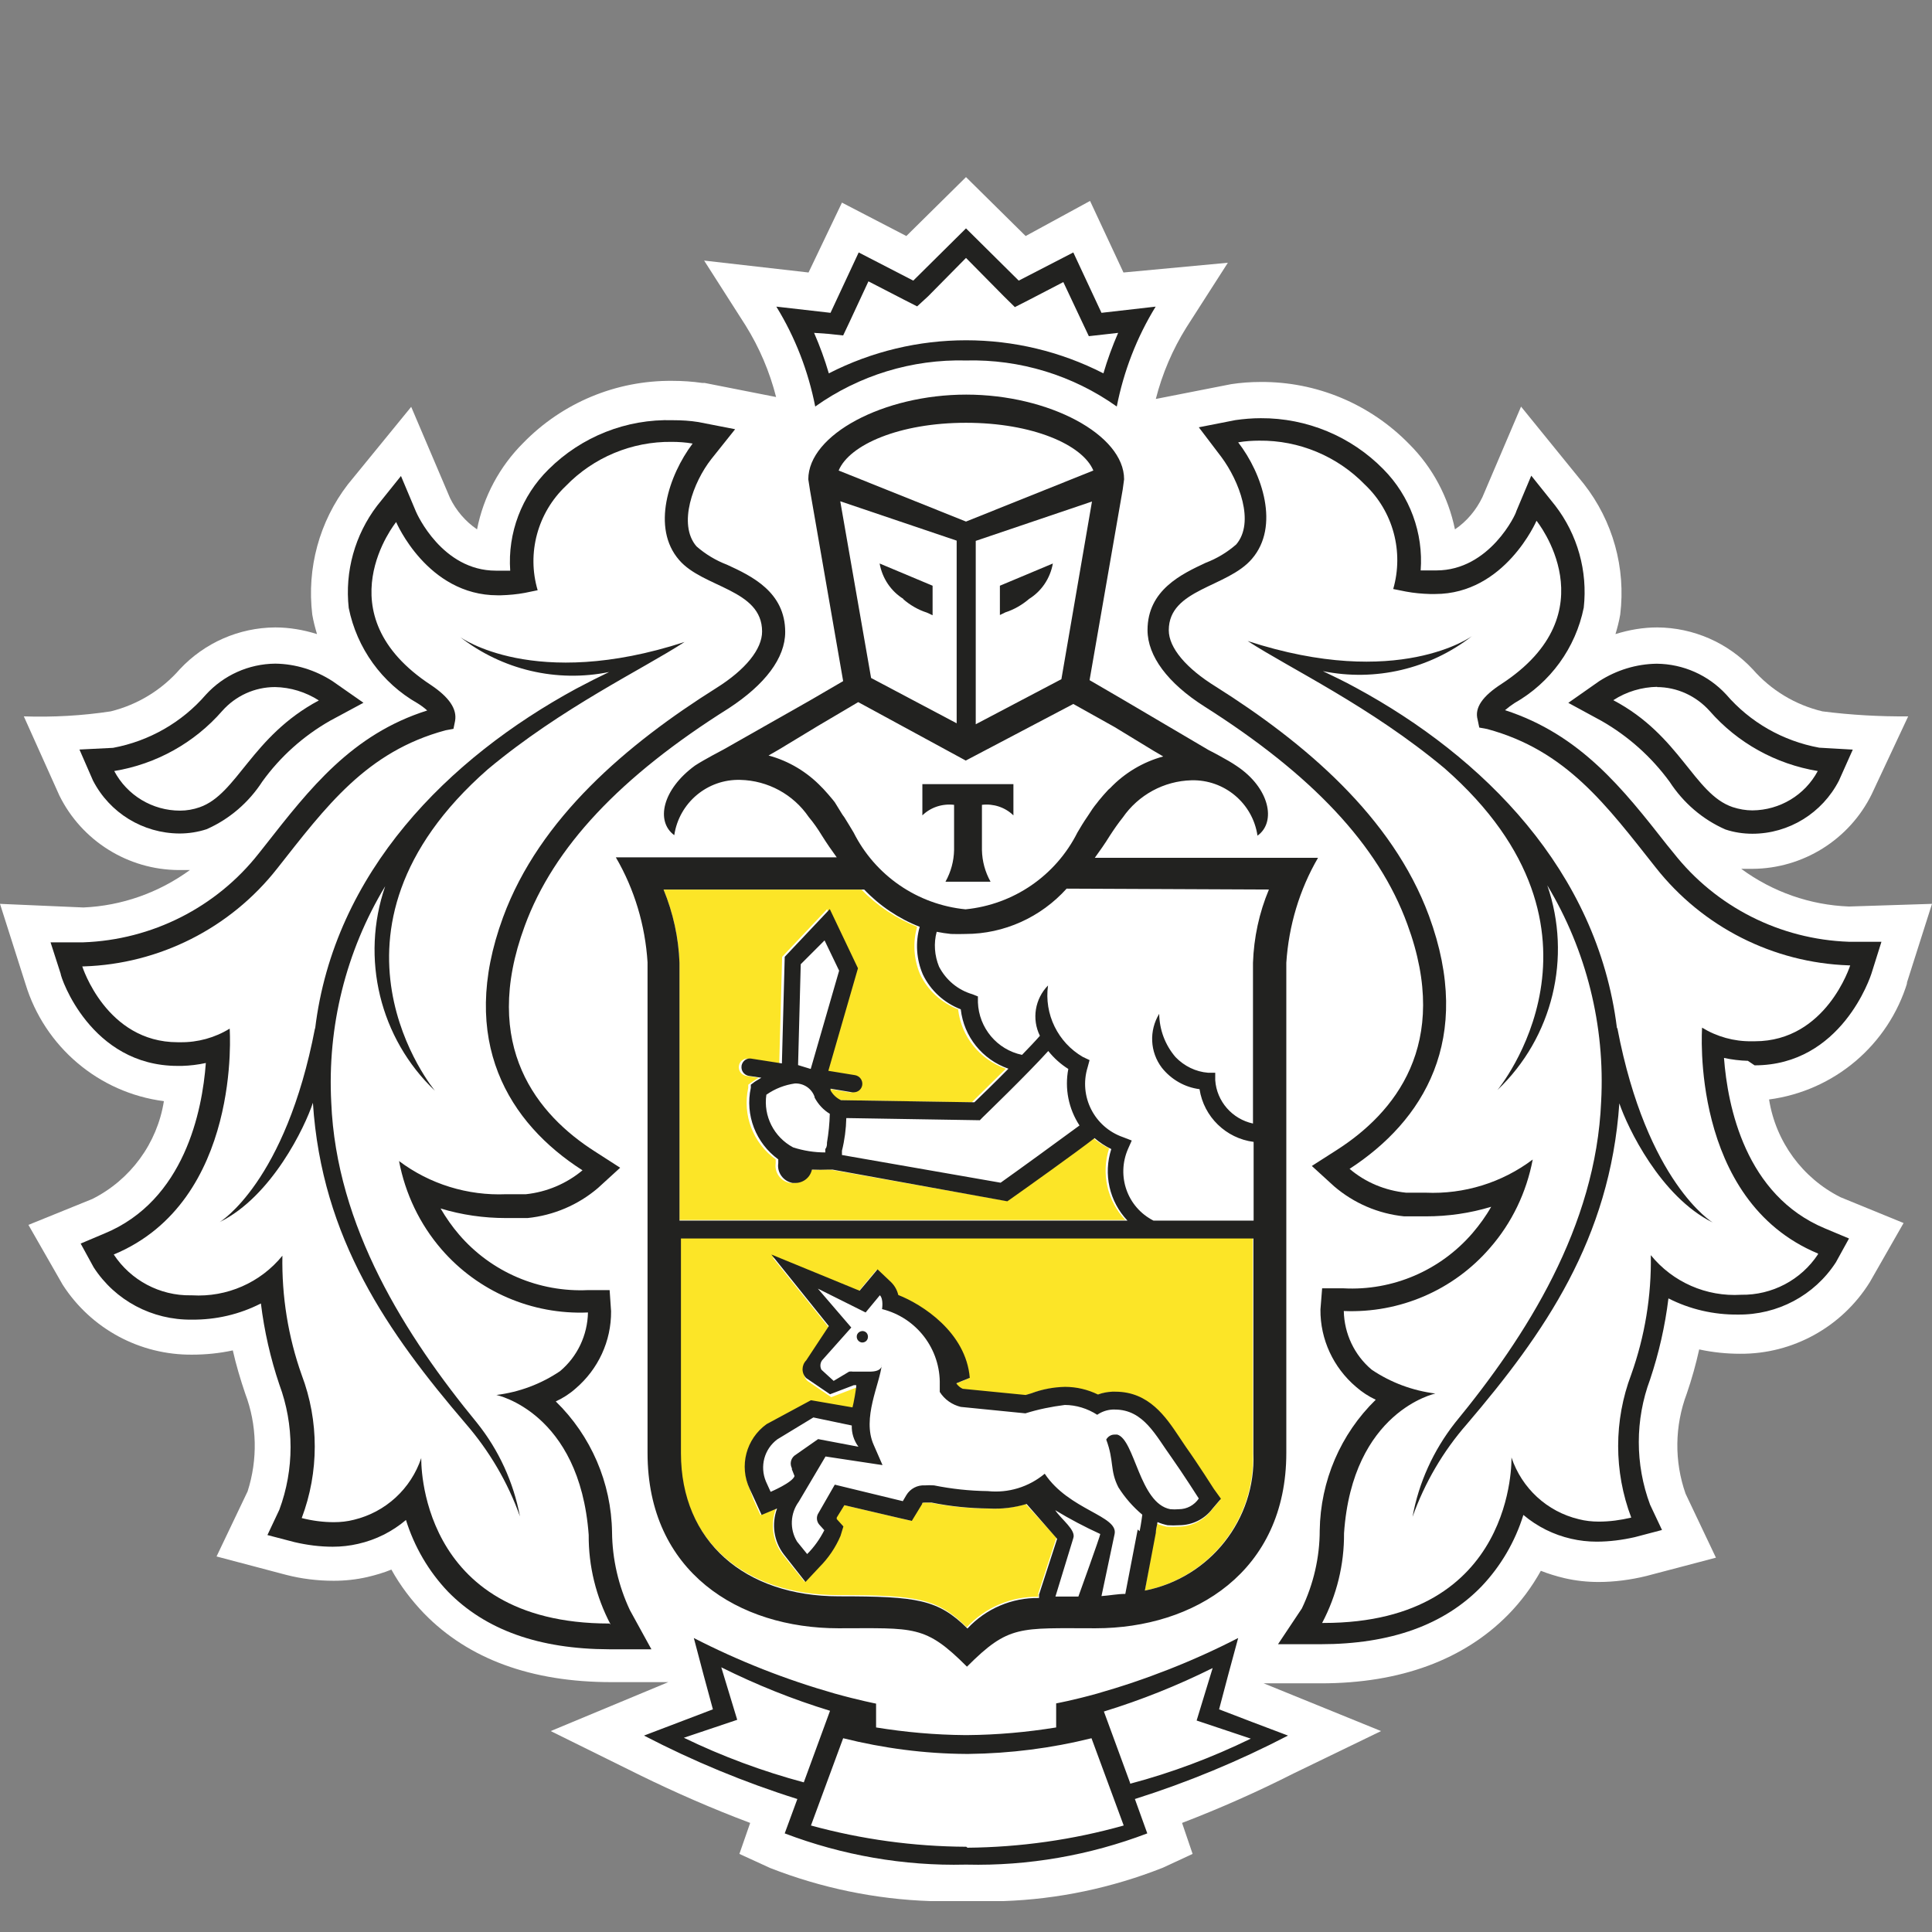 <?xml version="1.0" encoding="UTF-8"?>
<svg xmlns="http://www.w3.org/2000/svg" width="24" height="24" viewBox="0 0 24 24" fill="none">
  <rect x="0" y="0" width="24" height="24" fill="#808080" stroke="none"/>
  <path d="M23.683 12.224L24 11.228L22.969 11.261C22.486 11.243 22.021 11.08 21.63 10.793H21.769C22.397 10.79 22.972 10.431 23.25 9.868L23.704 8.899C23.348 8.902 22.993 8.882 22.64 8.837C22.302 8.757 22 8.574 21.772 8.313C21.464 7.984 21.037 7.797 20.587 7.794C20.412 7.794 20.237 7.824 20.068 7.877C20.092 7.797 20.113 7.717 20.127 7.634C20.198 7.056 20.036 6.473 19.677 6.014L18.895 5.051L18.415 6.176C18.338 6.336 18.222 6.476 18.074 6.576C17.991 6.174 17.796 5.806 17.505 5.516C17.019 5.018 16.353 4.739 15.656 4.745C15.535 4.745 15.413 4.754 15.295 4.772L14.358 4.956C14.438 4.642 14.566 4.342 14.738 4.067L15.253 3.264L13.956 3.385L13.541 2.496L12.741 2.932L12 2.2L11.259 2.932L10.459 2.517L10.044 3.385L8.747 3.237L9.262 4.043C9.434 4.319 9.561 4.618 9.641 4.932L8.753 4.757H8.723C8.599 4.739 8.474 4.731 8.35 4.731C7.653 4.725 6.987 5.003 6.501 5.501C6.207 5.794 6.006 6.168 5.926 6.576C5.784 6.479 5.668 6.345 5.591 6.188L5.108 5.054L4.32 6.019C3.967 6.479 3.81 7.059 3.879 7.634C3.893 7.717 3.914 7.797 3.938 7.877C3.769 7.824 3.594 7.794 3.419 7.794C2.969 7.797 2.542 7.984 2.234 8.313C2.009 8.571 1.71 8.754 1.375 8.837C1.019 8.891 0.658 8.911 0.296 8.899L0.738 9.883C1.016 10.446 1.591 10.805 2.219 10.808H2.359C1.973 11.089 1.514 11.252 1.037 11.273L0 11.228L0.317 12.224C0.554 13.003 1.227 13.575 2.036 13.679C1.953 14.203 1.621 14.656 1.147 14.894L0.353 15.216L0.779 15.96C1.132 16.508 1.739 16.834 2.388 16.828C2.557 16.828 2.726 16.811 2.892 16.775C2.933 16.956 2.987 17.137 3.046 17.311C3.194 17.702 3.203 18.129 3.076 18.526L2.69 19.335L3.553 19.563C3.745 19.613 3.947 19.637 4.145 19.637C4.287 19.637 4.427 19.622 4.566 19.59C4.667 19.566 4.767 19.537 4.862 19.498C4.972 19.697 5.111 19.88 5.268 20.043C5.819 20.609 6.601 20.896 7.594 20.896H8.302L6.841 21.504L7.95 22.052C8.397 22.271 8.853 22.47 9.319 22.645L9.185 23.03L9.567 23.205C10.201 23.453 10.874 23.593 11.556 23.616H12.465C13.144 23.593 13.813 23.451 14.444 23.202L14.815 23.03L14.684 22.645C15.156 22.464 15.618 22.259 16.068 22.031L17.156 21.504L15.698 20.911H16.409C17.401 20.911 18.187 20.615 18.735 20.058C18.895 19.895 19.031 19.711 19.141 19.513C19.236 19.551 19.336 19.581 19.437 19.605C19.576 19.637 19.716 19.652 19.858 19.652C20.056 19.652 20.258 19.625 20.45 19.578L21.316 19.35L20.939 18.556C20.797 18.153 20.803 17.711 20.954 17.311C21.016 17.131 21.067 16.947 21.108 16.763C21.274 16.799 21.446 16.817 21.615 16.817C22.27 16.822 22.88 16.485 23.227 15.928L23.647 15.193L22.865 14.873C22.391 14.636 22.059 14.182 21.976 13.658C22.785 13.551 23.458 12.982 23.695 12.2L23.683 12.224Z" fill="white"></path>
  <path d="M15.562 15.371H8.45V18.037C8.45 19.134 9.241 19.815 10.412 19.815C11.39 19.815 11.647 19.854 12.009 20.215C12.237 19.969 12.56 19.83 12.898 19.836V19.794L13.123 19.101L12.741 18.683C12.587 18.731 12.427 18.748 12.267 18.74C12.027 18.737 11.79 18.713 11.556 18.666H11.482C11.449 18.666 11.449 18.666 11.44 18.683L11.396 18.757L11.316 18.891L11.161 18.855L10.477 18.695L10.382 18.849V18.867L10.465 18.959L10.43 19.077C10.367 19.223 10.278 19.353 10.166 19.466L9.994 19.649L9.837 19.454L9.721 19.308C9.597 19.146 9.567 18.932 9.639 18.74L9.446 18.82L9.36 18.63L9.313 18.497C9.191 18.215 9.283 17.889 9.529 17.712L10.08 17.415L10.604 17.519C10.604 17.469 10.637 17.288 10.652 17.243H10.622L10.326 17.356L10.03 17.154C9.97 17.095 9.967 16.997 10.03 16.935L10.311 16.509L9.597 15.62L10.667 16.04L10.741 15.951L10.889 15.774L11.058 15.934C11.102 15.978 11.132 16.032 11.147 16.094C11.443 16.212 11.991 16.559 12.036 17.122L11.867 17.19C11.887 17.22 11.914 17.243 11.947 17.258L12.729 17.335L12.8 17.314C12.933 17.264 13.076 17.237 13.218 17.234C13.36 17.234 13.499 17.267 13.627 17.329C13.683 17.308 13.745 17.297 13.804 17.294H13.843C14.261 17.294 14.471 17.608 14.637 17.857L14.723 17.981C14.868 18.189 15.061 18.491 15.07 18.503L15.155 18.636L15.049 18.76C14.951 18.891 14.797 18.965 14.634 18.965C14.587 18.968 14.539 18.968 14.492 18.965C14.45 18.956 14.409 18.944 14.367 18.926C14.367 18.968 14.367 19.018 14.344 19.06L14.222 19.759C15.028 19.596 15.597 18.873 15.564 18.049L15.562 15.371ZM8.441 15.155H13.979C13.754 14.918 13.677 14.577 13.778 14.266C13.704 14.23 13.633 14.183 13.57 14.129C13.354 14.289 12.681 14.769 12.521 14.891L12.486 14.915L10.311 14.529H10.267C10.195 14.532 10.124 14.532 10.053 14.529C10.033 14.627 9.947 14.695 9.849 14.695H9.813C9.698 14.675 9.618 14.565 9.636 14.449V14.402C9.354 14.2 9.221 13.851 9.295 13.513V13.475L9.327 13.451C9.327 13.451 9.369 13.421 9.425 13.389L9.268 13.365C9.209 13.353 9.17 13.3 9.179 13.24C9.188 13.181 9.241 13.143 9.301 13.152H9.304L9.68 13.211L9.716 11.886L10.275 11.294L10.625 12.028L10.258 13.303L10.59 13.356C10.649 13.368 10.687 13.421 10.678 13.48C10.67 13.534 10.625 13.569 10.572 13.569H10.554L10.284 13.525V13.546C10.314 13.599 10.358 13.64 10.415 13.667L12.071 13.694L12.495 13.276C12.172 13.163 11.941 12.879 11.902 12.538C11.695 12.458 11.526 12.304 11.431 12.106C11.351 11.919 11.336 11.709 11.393 11.513C11.132 11.409 10.895 11.252 10.702 11.051H8.243C8.361 11.341 8.43 11.649 8.441 11.96V15.155Z" fill="#FCE527"></path>
  <path d="M10.714 16.535C10.679 16.535 10.646 16.562 10.643 16.597V16.6C10.64 16.639 10.67 16.674 10.708 16.677H10.711C10.753 16.677 10.782 16.645 10.782 16.606C10.782 16.565 10.753 16.535 10.714 16.535Z" fill="#222220"></path>
  <path d="M10.711 16.532C10.714 16.532 10.714 16.535 10.714 16.535C10.717 16.535 10.717 16.532 10.72 16.532H10.711ZM15.553 21.391L15.144 21.234L15.256 20.81L15.381 20.348C14.821 20.636 14.234 20.866 13.63 21.038C13.333 21.121 13.12 21.16 13.12 21.16V21.459C12.755 21.518 12.388 21.551 12.018 21.554H11.985C11.615 21.551 11.247 21.518 10.883 21.459V21.163C10.883 21.163 10.667 21.121 10.37 21.038C9.766 20.866 9.179 20.636 8.619 20.348L8.741 20.81L8.856 21.234L8.444 21.391L8 21.56C8.61 21.877 9.247 22.141 9.905 22.348L9.748 22.775C10.462 23.047 11.227 23.181 11.991 23.163H12.009C12.773 23.181 13.538 23.047 14.252 22.775L14.098 22.348C14.753 22.141 15.39 21.877 16 21.56L15.553 21.391ZM8.495 21.587L9.158 21.364L8.96 20.712C9.396 20.929 9.846 21.11 10.311 21.252L9.985 22.141C9.473 22.004 8.972 21.818 8.495 21.587ZM12.018 22.953L12.003 22.941C11.351 22.938 10.702 22.849 10.074 22.677L10.474 21.593C10.972 21.717 11.484 21.785 12 21.788H12.033C12.548 21.782 13.061 21.717 13.559 21.593L13.959 22.677C13.327 22.855 12.673 22.947 12.018 22.953ZM14.039 22.158V22.149L13.713 21.261C14.178 21.118 14.628 20.938 15.064 20.721L14.865 21.373L15.538 21.598C15.058 21.832 14.554 22.022 14.039 22.158ZM12 4.478C12.67 4.461 13.327 4.662 13.873 5.05C13.959 4.612 14.121 4.191 14.356 3.809L13.683 3.886L13.333 3.136L12.655 3.486L12 2.837L11.345 3.486L10.667 3.136L10.317 3.886L9.644 3.809C9.879 4.191 10.041 4.612 10.127 5.05C10.673 4.662 11.33 4.461 12 4.478ZM10.287 4.147L10.474 4.167L10.554 3.998L10.788 3.495L11.224 3.72L11.393 3.806L11.529 3.681L12 3.204L12.471 3.681L12.607 3.815L12.776 3.729L13.209 3.504L13.446 4.007L13.526 4.176L13.713 4.155L13.89 4.135C13.819 4.298 13.757 4.467 13.707 4.638C12.637 4.09 11.366 4.09 10.296 4.638C10.246 4.467 10.184 4.298 10.113 4.135L10.287 4.147ZM20.788 10.594L20.708 10.496C20.157 9.794 19.633 9.127 18.696 8.822C18.735 8.789 18.773 8.76 18.815 8.733C19.259 8.481 19.573 8.049 19.674 7.548C19.724 7.095 19.597 6.641 19.319 6.28L19.022 5.909L18.836 6.351C18.836 6.378 18.507 7.086 17.843 7.086H17.648C17.683 6.621 17.514 6.161 17.185 5.829C16.785 5.421 16.234 5.192 15.662 5.195C15.556 5.195 15.449 5.204 15.345 5.219L14.892 5.308L15.173 5.678C15.393 5.975 15.591 6.487 15.357 6.763C15.245 6.861 15.117 6.938 14.978 6.991C14.681 7.13 14.255 7.329 14.255 7.827C14.255 8.15 14.507 8.487 14.96 8.775C16.296 9.622 17.123 10.496 17.482 11.48C18.036 12.979 17.313 13.832 16.61 14.283L16.296 14.484L16.572 14.736C16.818 14.947 17.12 15.077 17.443 15.11H17.713C17.988 15.11 18.261 15.071 18.524 14.991C18.459 15.107 18.379 15.216 18.293 15.317C17.893 15.782 17.301 16.037 16.688 16.004H16.424L16.403 16.268C16.4 16.638 16.563 16.988 16.845 17.228C16.919 17.293 17.002 17.347 17.09 17.388C16.652 17.815 16.403 18.398 16.394 19.012C16.394 19.346 16.317 19.678 16.172 19.981L15.876 20.425H16.403C17.274 20.425 17.941 20.185 18.403 19.708C18.643 19.456 18.821 19.151 18.924 18.819C19.096 18.964 19.298 19.065 19.517 19.115C19.621 19.139 19.727 19.151 19.834 19.151C19.994 19.151 20.154 19.13 20.308 19.095L20.646 19.006L20.498 18.692C20.311 18.191 20.311 17.637 20.498 17.136C20.607 16.81 20.684 16.473 20.726 16.129C20.993 16.265 21.289 16.333 21.588 16.33C22.08 16.336 22.539 16.093 22.806 15.681L22.969 15.385L22.673 15.261C21.68 14.849 21.461 13.741 21.416 13.142C21.514 13.163 21.612 13.175 21.713 13.178L21.796 13.234C22.874 13.234 23.236 12.135 23.25 12.087L23.372 11.699H22.966C22.113 11.669 21.316 11.267 20.788 10.594ZM21.799 12.935H21.757C21.541 12.938 21.327 12.878 21.144 12.766C21.144 12.766 20.987 14.908 22.584 15.572V15.581C22.373 15.901 22.012 16.09 21.63 16.084C21.197 16.111 20.779 15.927 20.507 15.592C20.516 16.096 20.433 16.6 20.264 17.074C20.047 17.646 20.047 18.28 20.264 18.852C20.13 18.884 19.997 18.902 19.861 18.902C19.778 18.902 19.692 18.893 19.612 18.872C19.218 18.778 18.904 18.487 18.776 18.105C18.776 18.105 18.839 20.161 16.442 20.161H16.424C16.605 19.818 16.699 19.435 16.696 19.047C16.8 17.527 17.831 17.311 17.831 17.311C17.547 17.275 17.277 17.175 17.04 17.015C16.824 16.834 16.699 16.567 16.693 16.286C17.387 16.315 18.056 16.028 18.51 15.501C18.782 15.19 18.963 14.81 19.04 14.404C18.658 14.692 18.187 14.837 17.71 14.816H17.467C17.209 14.79 16.963 14.689 16.765 14.52C17.677 13.927 18.317 12.914 17.751 11.376C17.295 10.144 16.201 9.222 15.102 8.529C14.738 8.304 14.519 8.049 14.519 7.829C14.519 7.314 15.25 7.299 15.553 6.941C15.899 6.538 15.683 5.886 15.381 5.495C15.467 5.48 15.556 5.474 15.642 5.474C16.136 5.468 16.613 5.667 16.957 6.022C17.307 6.354 17.44 6.855 17.307 7.317L17.467 7.349C17.564 7.367 17.662 7.376 17.763 7.379H17.828C18.696 7.379 19.087 6.469 19.087 6.469C19.087 6.469 20.012 7.607 18.652 8.496C18.418 8.647 18.314 8.792 18.356 8.941L18.376 9.038L18.474 9.056C19.461 9.323 19.956 10.004 20.569 10.778C21.15 11.515 22.027 11.96 22.966 11.992H22.984C22.984 11.992 22.688 12.935 21.799 12.935Z" fill="#222220"></path>
  <path d="M19.896 8.956C20.228 9.146 20.515 9.403 20.741 9.712C20.91 9.972 21.15 10.18 21.434 10.304C21.541 10.34 21.656 10.357 21.769 10.357C22.222 10.357 22.637 10.1 22.844 9.697L23.016 9.312L22.599 9.288C22.148 9.205 21.742 8.974 21.443 8.627C21.221 8.387 20.91 8.248 20.581 8.245C20.326 8.248 20.08 8.325 19.867 8.461L19.482 8.731L19.896 8.956ZM20.59 8.532L20.581 8.535C20.833 8.535 21.07 8.645 21.238 8.832C21.585 9.229 22.059 9.492 22.581 9.578C22.421 9.877 22.11 10.064 21.769 10.067C21.686 10.067 21.603 10.052 21.523 10.026C21.043 9.863 20.874 9.137 20.041 8.698C20.204 8.592 20.394 8.535 20.59 8.532ZM20.092 12.775L20.086 12.769C19.843 10.814 18.424 9.4 16.845 8.544C16.699 8.464 16.563 8.399 16.433 8.337C17.084 8.47 17.763 8.31 18.287 7.901C18.287 7.901 17.372 8.574 15.499 7.963C16.018 8.301 17.025 8.775 17.947 9.546C20.246 11.566 18.602 13.54 18.602 13.54C19.289 12.888 19.529 11.892 19.221 10.998C19.707 11.806 19.941 12.743 19.89 13.685C19.825 15.238 18.963 16.595 18.074 17.676C17.807 18.017 17.624 18.417 17.547 18.843C17.698 18.42 17.926 18.029 18.222 17.691C19.185 16.562 20 15.392 20.116 13.706C20.216 14.002 20.625 14.864 21.277 15.187C21.277 15.187 20.459 14.695 20.092 12.775ZM7.825 20.002C7.683 19.7 7.606 19.368 7.603 19.033C7.594 18.42 7.342 17.836 6.904 17.409C6.993 17.368 7.076 17.315 7.15 17.249C7.431 17.009 7.594 16.66 7.591 16.289L7.573 16.026H7.307C6.696 16.055 6.104 15.803 5.704 15.338C5.618 15.238 5.541 15.128 5.473 15.012C5.736 15.092 6.009 15.131 6.284 15.131H6.554C6.877 15.098 7.182 14.968 7.428 14.758L7.704 14.506L7.39 14.304C6.684 13.854 5.964 13.001 6.519 11.501C6.877 10.526 7.704 9.646 9.052 8.799C9.505 8.503 9.754 8.174 9.754 7.851C9.754 7.353 9.336 7.155 9.031 7.015C8.892 6.962 8.764 6.885 8.652 6.787C8.415 6.512 8.613 5.987 8.836 5.703L9.132 5.332L8.676 5.243C8.572 5.226 8.465 5.22 8.359 5.22C7.781 5.202 7.224 5.424 6.815 5.83C6.48 6.159 6.305 6.621 6.338 7.089H6.16C5.493 7.089 5.179 6.384 5.167 6.355L4.981 5.913L4.684 6.283C4.409 6.645 4.282 7.098 4.332 7.552C4.433 8.052 4.744 8.485 5.188 8.737C5.23 8.763 5.271 8.793 5.307 8.826C4.37 9.122 3.846 9.798 3.295 10.5L3.215 10.601C2.687 11.273 1.887 11.676 1.034 11.706H0.628L0.753 12.094C0.753 12.141 1.126 13.241 2.207 13.241H2.261C2.362 13.238 2.459 13.226 2.557 13.205C2.513 13.797 2.293 14.912 1.298 15.323L1.002 15.448L1.164 15.744C1.431 16.156 1.89 16.399 2.382 16.393C2.682 16.396 2.975 16.328 3.241 16.192C3.283 16.535 3.36 16.873 3.47 17.199C3.656 17.7 3.656 18.254 3.47 18.755L3.322 19.069L3.659 19.157C3.813 19.193 3.973 19.214 4.133 19.214C4.24 19.214 4.347 19.202 4.45 19.178C4.67 19.128 4.871 19.027 5.043 18.882C5.147 19.214 5.324 19.519 5.564 19.771C6.03 20.248 6.696 20.485 7.564 20.488H8.092L7.825 20.002ZM7.57 20.168C5.173 20.168 5.233 18.112 5.233 18.112C5.105 18.494 4.791 18.784 4.397 18.879C4.317 18.9 4.231 18.909 4.148 18.909C4.012 18.909 3.879 18.891 3.748 18.858C3.964 18.286 3.964 17.652 3.748 17.081C3.579 16.606 3.499 16.103 3.508 15.599C3.236 15.934 2.818 16.117 2.385 16.091H2.37C1.985 16.097 1.624 15.904 1.413 15.584C3.01 14.921 2.853 12.778 2.853 12.778C2.67 12.891 2.456 12.95 2.24 12.947H2.207C1.319 12.947 1.022 12.005 1.022 12.005H1.04C1.979 11.975 2.859 11.531 3.44 10.793C4.05 10.02 4.548 9.338 5.535 9.072L5.633 9.054L5.653 8.956C5.68 8.805 5.576 8.66 5.357 8.512C3.997 7.623 4.921 6.485 4.921 6.485C4.921 6.485 5.307 7.395 6.181 7.395H6.222C6.323 7.392 6.421 7.383 6.519 7.365L6.679 7.332C6.542 6.87 6.679 6.369 7.028 6.038C7.372 5.682 7.849 5.483 8.344 5.489C8.43 5.489 8.519 5.495 8.604 5.51C8.308 5.904 8.089 6.556 8.436 6.956C8.732 7.303 9.467 7.318 9.467 7.845C9.467 8.064 9.262 8.319 8.898 8.547C7.796 9.24 6.702 10.162 6.249 11.395C5.683 12.932 6.323 13.955 7.236 14.538C7.037 14.704 6.791 14.808 6.533 14.835H6.287C5.81 14.855 5.339 14.71 4.957 14.423C5.034 14.829 5.215 15.208 5.484 15.519C5.938 16.044 6.61 16.334 7.304 16.304C7.298 16.586 7.173 16.852 6.957 17.033C6.72 17.193 6.45 17.294 6.166 17.329C6.166 17.329 7.2 17.54 7.313 19.066C7.31 19.454 7.404 19.836 7.585 20.18L7.57 20.168Z" fill="#222220"></path>
  <path d="M2.228 10.354H2.231C2.344 10.354 2.459 10.336 2.566 10.301C2.85 10.176 3.09 9.969 3.259 9.708C3.481 9.4 3.769 9.142 4.101 8.953L4.515 8.73L4.13 8.461C3.917 8.324 3.671 8.247 3.419 8.244C3.09 8.247 2.779 8.387 2.557 8.63C2.261 8.973 1.852 9.207 1.404 9.29L0.987 9.311L1.155 9.696C1.363 10.099 1.775 10.351 2.228 10.354ZM2.761 8.831C2.927 8.644 3.164 8.535 3.416 8.535C3.609 8.538 3.798 8.597 3.961 8.701C3.123 9.148 2.948 9.865 2.48 10.028C2.403 10.055 2.32 10.07 2.237 10.07C1.893 10.07 1.579 9.88 1.419 9.578C1.941 9.492 2.415 9.228 2.761 8.831ZM4.115 13.696C4.065 12.754 4.296 11.818 4.785 11.009C4.477 11.904 4.717 12.899 5.404 13.551C5.404 13.551 3.757 11.578 6.059 9.557C6.981 8.787 7.985 8.313 8.504 7.975C6.631 8.585 5.715 7.913 5.715 7.913C6.24 8.322 6.916 8.481 7.567 8.348C7.437 8.41 7.301 8.479 7.156 8.556C5.576 9.415 4.148 10.828 3.914 12.784V12.769C3.547 14.689 2.729 15.181 2.729 15.181C3.378 14.861 3.79 13.996 3.887 13.699C3.997 15.388 4.821 16.558 5.784 17.684C6.077 18.022 6.308 18.413 6.459 18.837C6.379 18.413 6.196 18.013 5.926 17.676C5.037 16.594 4.178 15.237 4.115 13.696ZM11.458 10.129C11.561 10.028 11.707 9.981 11.852 9.998V10.559C11.849 10.698 11.813 10.831 11.745 10.953H12.305C12.237 10.831 12.201 10.698 12.198 10.559V9.998C12.341 9.981 12.486 10.028 12.589 10.129V9.741H11.458V10.129ZM11.224 7.441H11.218C11.304 7.516 11.404 7.575 11.514 7.61L11.585 7.643V7.276L10.927 7C10.96 7.184 11.067 7.344 11.224 7.441ZM12.785 7.439L12.782 7.441C12.939 7.344 13.046 7.184 13.079 7L12.421 7.276V7.64L12.489 7.607C12.598 7.572 12.699 7.513 12.785 7.439Z" fill="#222220"></path>
  <path d="M13.964 5.954C13.964 5.4 13.031 4.902 12.003 4.902C10.975 4.902 10.041 5.4 10.041 5.954L10.062 6.09L10.474 8.461L10.062 8.701L8.987 9.311C8.987 9.311 8.747 9.436 8.634 9.51C8.228 9.806 8.142 10.203 8.376 10.375C8.436 9.972 8.788 9.676 9.197 9.688C9.538 9.696 9.855 9.868 10.047 10.15C10.107 10.221 10.16 10.298 10.207 10.375C10.27 10.476 10.332 10.565 10.394 10.65H7.65C7.882 11.047 8.015 11.495 8.044 11.954V18.049C8.044 19.53 9.179 20.227 10.415 20.227C11.363 20.227 11.49 20.182 12.012 20.704C12.533 20.182 12.661 20.227 13.609 20.227C14.836 20.227 15.979 19.524 15.979 18.049V11.96C16.009 11.501 16.142 11.053 16.373 10.656H13.6C13.662 10.57 13.725 10.482 13.787 10.381C13.837 10.304 13.89 10.227 13.947 10.156C14.142 9.874 14.459 9.702 14.8 9.693C15.209 9.682 15.562 9.978 15.621 10.381C15.858 10.212 15.772 9.788 15.363 9.516C15.253 9.439 15.013 9.317 15.013 9.317L13.947 8.689L13.535 8.449L13.947 6.079L13.964 5.954ZM10.438 6.227L11.884 6.716V8.985L10.821 8.422L10.438 6.227ZM8.243 11.05H10.735C10.927 11.252 11.165 11.412 11.425 11.513C11.369 11.708 11.384 11.919 11.464 12.105C11.559 12.304 11.727 12.458 11.935 12.538C11.973 12.879 12.204 13.163 12.527 13.276C12.35 13.456 12.175 13.625 12.104 13.693L10.447 13.667C10.391 13.64 10.347 13.599 10.317 13.545V13.524L10.587 13.569H10.604C10.658 13.569 10.702 13.533 10.711 13.48C10.72 13.421 10.681 13.367 10.622 13.356L10.29 13.302L10.658 12.028L10.308 11.293L9.748 11.886L9.713 13.21L9.336 13.151C9.277 13.139 9.224 13.178 9.212 13.237V13.24C9.203 13.299 9.241 13.353 9.301 13.365L9.458 13.388C9.401 13.421 9.363 13.445 9.36 13.45L9.327 13.474V13.513C9.253 13.851 9.39 14.2 9.668 14.402V14.449C9.65 14.565 9.73 14.674 9.846 14.695H9.881C9.979 14.695 10.065 14.627 10.086 14.529C10.157 14.532 10.225 14.532 10.296 14.529H10.341L12.513 14.923L12.548 14.899C12.72 14.778 13.381 14.307 13.597 14.138C13.659 14.191 13.73 14.239 13.805 14.274C13.704 14.585 13.781 14.926 14.006 15.163H8.441V11.96C8.43 11.649 8.362 11.341 8.243 11.05ZM13.41 13.981C13.185 14.147 12.631 14.55 12.43 14.692L10.459 14.348V14.295C10.492 14.162 10.51 14.025 10.513 13.889L12.172 13.916L12.204 13.883C12.231 13.856 12.756 13.35 13.022 13.056C13.093 13.145 13.176 13.219 13.271 13.279C13.224 13.522 13.274 13.773 13.41 13.981ZM10.119 13.625V13.634C10.163 13.717 10.228 13.788 10.308 13.836C10.305 13.957 10.293 14.076 10.273 14.194C10.273 14.221 10.273 14.248 10.252 14.274V14.316C10.116 14.316 9.982 14.295 9.852 14.253C9.615 14.126 9.481 13.865 9.52 13.599C9.627 13.524 9.748 13.477 9.876 13.459C9.985 13.456 10.083 13.522 10.119 13.625ZM9.914 13.231L9.947 11.978L10.243 11.682L10.424 12.058L10.071 13.279L9.914 13.231ZM13.396 19.833H13.111L13.333 19.107C13.369 19.006 13.185 18.876 13.108 18.76C13.289 18.87 13.476 18.968 13.668 19.056C13.668 19.08 13.396 19.833 13.396 19.833ZM14.157 19.021L14.133 19L13.979 19.8C13.882 19.8 13.778 19.821 13.683 19.827L13.846 19.056C13.893 18.828 13.28 18.76 12.978 18.307C12.779 18.473 12.524 18.55 12.27 18.523C12.044 18.52 11.822 18.496 11.603 18.452C11.565 18.449 11.526 18.449 11.488 18.452C11.396 18.446 11.307 18.493 11.259 18.573L11.215 18.648L10.37 18.443L10.169 18.793C10.136 18.84 10.142 18.905 10.184 18.947L10.24 19.009C10.184 19.119 10.113 19.219 10.027 19.305L9.902 19.151C9.807 18.997 9.816 18.799 9.923 18.654L10.255 18.093L10.963 18.2L10.853 17.948C10.705 17.616 10.93 17.193 10.954 16.95C10.954 17.024 10.877 17.039 10.8 17.039H10.596C10.581 17.036 10.563 17.036 10.548 17.039L10.356 17.154L10.204 17.015C10.181 16.971 10.19 16.917 10.225 16.884L10.575 16.491L10.16 16.008L10.753 16.304L10.93 16.09C10.978 16.138 10.957 16.262 10.957 16.262C11.387 16.369 11.686 16.76 11.674 17.205V17.291C11.733 17.385 11.828 17.451 11.935 17.477L12.738 17.557C12.898 17.507 13.061 17.474 13.227 17.453C13.369 17.453 13.511 17.498 13.63 17.575C13.686 17.536 13.754 17.513 13.822 17.51H13.849C14.207 17.51 14.358 17.836 14.551 18.102C14.696 18.307 14.892 18.615 14.892 18.615C14.836 18.698 14.744 18.748 14.643 18.748C14.607 18.751 14.575 18.751 14.539 18.748C14.154 18.677 14.098 17.883 13.879 17.821H13.843C13.802 17.821 13.763 17.845 13.742 17.883C13.843 18.153 13.784 18.262 13.893 18.476C13.973 18.603 14.074 18.719 14.19 18.816C14.19 18.816 14.175 18.935 14.157 19.021ZM9.84 18.245H9.834L9.87 18.336C9.846 18.416 9.573 18.532 9.573 18.532L9.514 18.402C9.437 18.215 9.493 18.002 9.656 17.88L10.104 17.608L10.581 17.708C10.578 17.803 10.607 17.895 10.664 17.972L10.163 17.877L9.867 18.084C9.819 18.126 9.81 18.191 9.84 18.245ZM15.57 18.052C15.603 18.876 15.031 19.599 14.222 19.759L14.358 19.042C14.358 19 14.373 18.95 14.379 18.908C14.421 18.926 14.462 18.938 14.504 18.947C14.551 18.95 14.598 18.95 14.646 18.947C14.809 18.947 14.963 18.873 15.061 18.742L15.167 18.618L15.079 18.496C15.079 18.496 14.88 18.182 14.732 17.975L14.649 17.851C14.483 17.602 14.273 17.288 13.855 17.288H13.816C13.757 17.291 13.695 17.302 13.639 17.323C13.511 17.261 13.372 17.228 13.23 17.228C13.087 17.231 12.945 17.258 12.812 17.308L12.741 17.329L11.959 17.252C11.926 17.237 11.899 17.213 11.879 17.184L12.047 17.116C12 16.55 11.455 16.203 11.159 16.087C11.144 16.025 11.114 15.972 11.07 15.928L10.901 15.768L10.753 15.945L10.678 16.034L9.582 15.584L10.296 16.473L10.015 16.899C9.956 16.959 9.953 17.056 10.015 17.119L10.311 17.32L10.607 17.207H10.637C10.637 17.252 10.604 17.433 10.59 17.483L10.074 17.394L9.523 17.691C9.268 17.874 9.179 18.212 9.313 18.496L9.375 18.63L9.461 18.819L9.653 18.739C9.582 18.932 9.612 19.145 9.736 19.308L9.852 19.456L10.006 19.652L10.178 19.468C10.29 19.356 10.379 19.225 10.441 19.08L10.477 18.962L10.394 18.87V18.852L10.489 18.698L11.173 18.858L11.327 18.893L11.41 18.757L11.455 18.683C11.455 18.668 11.455 18.665 11.496 18.665H11.57C11.805 18.713 12.041 18.736 12.279 18.739C12.438 18.748 12.598 18.73 12.753 18.683L13.132 19.116L12.907 19.809V19.851C12.569 19.845 12.246 19.984 12.018 20.23C11.653 19.868 11.396 19.83 10.421 19.83C9.25 19.83 8.459 19.145 8.459 18.052V15.385H15.57V18.052ZM15.763 11.05C15.642 11.338 15.576 11.646 15.565 11.96V13.957C15.307 13.901 15.114 13.682 15.096 13.418V13.326H15.007C14.853 13.314 14.711 13.243 14.604 13.133C14.474 12.982 14.403 12.793 14.4 12.594C14.273 12.802 14.284 13.068 14.433 13.264C14.548 13.409 14.717 13.507 14.901 13.53C14.954 13.874 15.23 14.141 15.573 14.185V15.163H14.329C14.003 14.997 13.867 14.609 14.012 14.274L14.059 14.168L13.95 14.126C13.594 14.002 13.399 13.619 13.511 13.258L13.535 13.169L13.452 13.13C13.141 12.95 12.969 12.597 13.019 12.242C12.856 12.408 12.815 12.659 12.918 12.867C12.859 12.935 12.782 13.015 12.696 13.104C12.385 13.039 12.16 12.769 12.148 12.452V12.378L12.08 12.351C11.899 12.298 11.751 12.174 11.665 12.008C11.609 11.871 11.597 11.717 11.636 11.575C11.695 11.587 11.754 11.596 11.813 11.602C11.873 11.604 11.935 11.604 11.994 11.602C12.474 11.602 12.93 11.394 13.25 11.039L15.763 11.05ZM13.843 9.03L14.329 9.326L14.45 9.397C14.199 9.465 13.97 9.602 13.79 9.791L13.769 9.809C13.727 9.853 13.689 9.898 13.65 9.945L13.627 9.975C13.588 10.022 13.553 10.073 13.52 10.126L13.502 10.153C13.461 10.212 13.422 10.277 13.384 10.342C13.114 10.879 12.59 11.237 11.994 11.296C11.399 11.237 10.874 10.879 10.604 10.342C10.566 10.277 10.527 10.215 10.489 10.153L10.465 10.12L10.37 9.966L10.344 9.933C10.305 9.886 10.267 9.842 10.228 9.8L10.207 9.779C10.027 9.59 9.799 9.453 9.547 9.385L9.671 9.314L10.16 9.018L10.661 8.722L11.997 9.448L13.333 8.745L13.843 9.03ZM13.185 8.437L12.121 8.997V6.719L13.565 6.23L13.185 8.437ZM12 6.479L10.418 5.845C10.551 5.525 11.173 5.252 12 5.252C12.827 5.252 13.449 5.525 13.582 5.845L12 6.479Z" fill="#222220"></path>
</svg>
